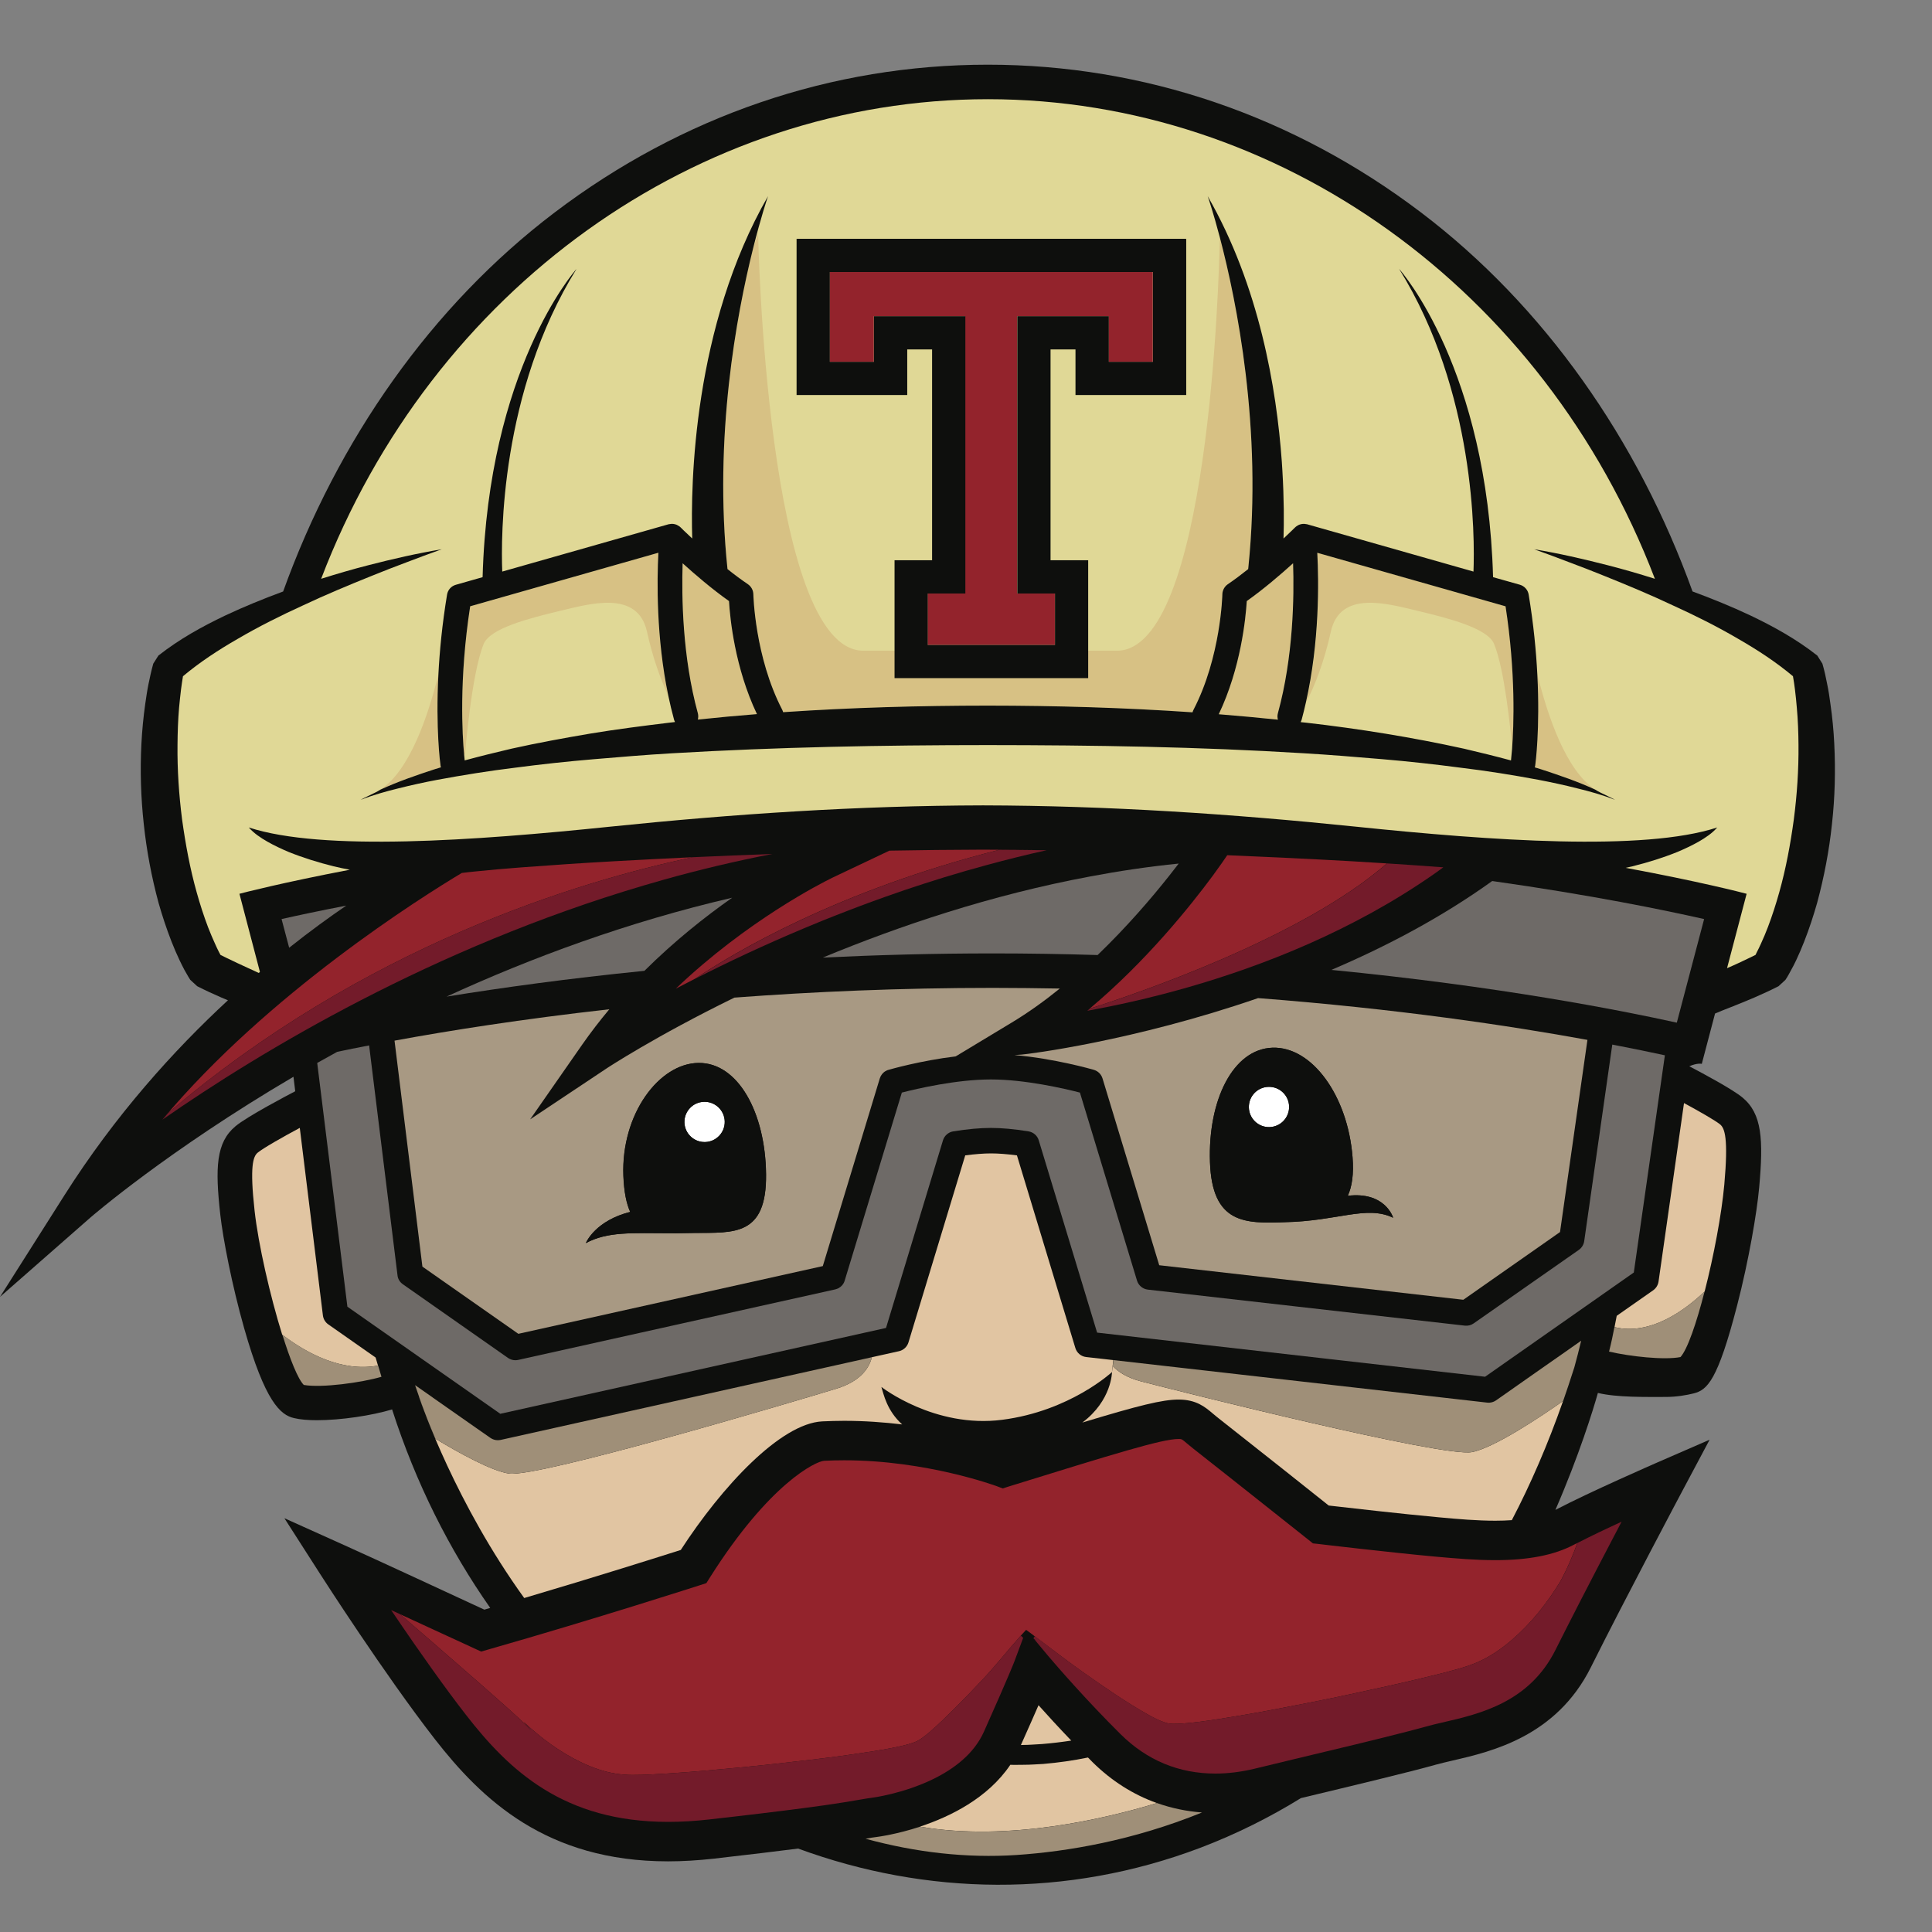 <svg width="58" height="58" viewBox="0 0 58 58" fill="none" xmlns="http://www.w3.org/2000/svg">
<rect x="0" y="0" width="58" height="58" fill="#808080" stroke="none"/>
<path d="M54.951 21.134C54.925 20.933 54.894 20.733 54.853 20.536C54.814 20.333 54.774 20.144 54.71 19.924L54.557 19.681C53.925 19.184 53.243 18.809 52.551 18.478C51.979 18.208 51.399 17.973 50.811 17.756C49.174 13.213 46.361 9.185 42.661 6.379C38.837 3.478 34.34 1.942 29.656 1.942C24.971 1.942 20.474 3.478 16.65 6.379C12.95 9.185 10.136 13.214 8.5 17.757C7.914 17.973 7.333 18.209 6.762 18.478C6.068 18.809 5.387 19.184 4.755 19.681L4.601 19.924C4.54 20.144 4.5 20.333 4.458 20.536C4.418 20.733 4.389 20.933 4.36 21.134C4.304 21.53 4.266 21.931 4.245 22.332C4.205 23.135 4.228 23.939 4.316 24.738C4.401 25.535 4.549 26.325 4.761 27.108C4.872 27.497 4.999 27.882 5.148 28.264C5.223 28.455 5.304 28.645 5.394 28.834C5.438 28.928 5.487 29.021 5.536 29.117C5.646 29.309 5.666 29.347 5.712 29.416L5.92 29.607C6.055 29.676 6.167 29.729 6.29 29.787L6.647 29.947C6.713 29.975 6.775 30.002 6.843 30.029C5.219 31.53 3.456 33.48 1.929 35.891L0 38.933L2.708 36.557C2.754 36.517 5.024 34.551 8.81 32.325L8.863 32.76C8.616 32.889 7.425 33.514 7.071 33.809C6.485 34.297 6.456 35.052 6.613 36.463C6.694 37.185 6.965 38.589 7.33 39.875C7.96 42.089 8.421 42.48 8.827 42.572C9.01 42.616 9.246 42.636 9.511 42.636C10.236 42.636 11.165 42.495 11.771 42.312C12.482 44.523 13.489 46.519 14.717 48.271C14.658 48.287 14.599 48.306 14.54 48.323C13.802 47.98 11.22 46.784 10.351 46.394L8.538 45.578L9.611 47.252C9.689 47.373 11.54 50.261 13.052 52.207C14.466 54.022 16.402 55.879 20.056 55.879C20.495 55.879 20.955 55.851 21.43 55.798C22.519 55.673 23.337 55.575 23.96 55.495C27.795 56.905 32.024 56.991 36.037 55.471C37.135 55.053 38.136 54.547 39.055 53.98C40.602 53.609 42.294 53.205 43.13 52.97C43.264 52.934 43.432 52.894 43.607 52.853C44.772 52.585 46.719 52.133 47.757 50.057C48.803 47.962 50.509 44.751 50.527 44.718L51.324 43.221L49.77 43.897C49.687 43.934 47.718 44.792 46.695 45.328C47.405 43.691 47.824 42.337 47.97 41.817C48.543 41.955 49.392 41.937 50.017 41.937C50.324 41.937 50.64 41.883 50.845 41.831C51.251 41.728 51.565 41.458 52.154 39.174C52.498 37.846 52.744 36.4 52.811 35.657C52.942 34.211 52.9 33.436 52.309 32.947C52.015 32.704 51.152 32.239 50.713 32.01C50.959 31.905 51.079 31.936 51.089 31.938L51.487 30.427C51.627 30.367 51.776 30.307 51.945 30.242C52.185 30.146 52.426 30.051 52.666 29.947L53.022 29.787C53.146 29.729 53.257 29.677 53.393 29.607L53.6 29.416C53.645 29.347 53.669 29.309 53.697 29.257C53.828 29.021 53.875 28.928 53.919 28.834C54.009 28.645 54.089 28.454 54.164 28.264C54.314 27.882 54.44 27.497 54.551 27.108C54.762 26.325 54.913 25.535 54.997 24.738C55.086 23.939 55.106 23.135 55.066 22.332C55.047 21.931 55.008 21.53 54.951 21.134Z" fill="#0E0F0D"/>
<path d="M32.16 52.254C31.867 52.298 31.573 52.334 31.283 52.357C31.094 52.366 30.896 52.385 30.716 52.385L30.648 52.387C30.875 51.882 31.047 51.489 31.177 51.192C31.442 51.489 31.78 51.857 32.16 52.254Z" fill="#E1C5A2"/>
<path d="M31.816 29.677C31.357 30.049 30.874 30.396 30.37 30.7L28.691 31.713C27.638 31.841 26.724 32.102 26.672 32.118C26.641 32.124 26.612 32.139 26.585 32.155C26.503 32.202 26.441 32.281 26.412 32.375L24.701 38.009L15.561 40.042L12.681 38.025L11.844 31.241C13.479 30.94 15.666 30.594 18.292 30.299C18.011 30.635 17.738 30.988 17.478 31.36L15.915 33.604L18.192 32.087C18.226 32.063 19.675 31.109 22.047 29.949C24.41 29.772 27.019 29.657 29.811 29.657C30.492 29.657 31.16 29.666 31.816 29.677ZM17.588 37.32C18.238 36.969 18.972 37.02 20.121 37.023C20.243 37.025 20.37 37.024 20.502 37.02C20.616 37.02 20.729 37.018 20.849 37.015C22.033 37.003 23.017 37.115 22.999 35.258C22.981 33.4 22.156 31.898 20.973 31.91C19.79 31.921 18.645 33.443 18.716 35.299C18.735 35.782 18.806 36.132 18.92 36.383C17.889 36.642 17.604 37.28 17.588 37.32Z" fill="#A89983"/>
<path d="M47.656 31.218L46.833 36.987L43.93 39.02L34.801 37.983L33.098 32.374C33.059 32.249 32.963 32.154 32.837 32.117C32.781 32.1 31.651 31.777 30.453 31.674L30.672 31.659C30.861 31.645 34.009 31.26 37.769 29.964C41.932 30.283 45.333 30.794 47.656 31.218ZM41.824 36.558C41.812 36.514 41.561 35.767 40.462 35.898C40.589 35.622 40.645 35.249 40.605 34.738C40.46 32.884 39.381 31.411 38.199 31.453C37.016 31.494 36.26 33.03 36.325 34.89C36.39 36.746 37.382 36.733 38.565 36.691C40.154 36.66 41.026 36.172 41.824 36.558Z" fill="#A89983"/>
<path d="M38.7 33.221C38.706 33.555 38.441 33.829 38.107 33.836C37.773 33.842 37.497 33.576 37.492 33.243C37.485 32.909 37.751 32.634 38.084 32.628C38.419 32.62 38.695 32.887 38.7 33.221Z" fill="white"/>
<path d="M21.757 33.666C21.765 33.998 21.502 34.276 21.169 34.285C20.834 34.294 20.556 34.032 20.547 33.696C20.539 33.364 20.801 33.084 21.137 33.077C21.469 33.068 21.748 33.331 21.757 33.666Z" fill="white"/>
<path d="M51.639 33.756C51.496 33.639 51.019 33.366 50.555 33.115L49.79 38.477C49.774 38.579 49.716 38.675 49.629 38.736L48.535 39.502C48.508 39.631 48.488 39.739 48.469 39.841C49.544 40.105 50.589 39.33 51.175 38.77C51.447 37.714 51.683 36.46 51.765 35.562C51.889 34.17 51.779 33.872 51.639 33.756Z" fill="#E1C5A2"/>
<path d="M34.73 54.129C34.02 53.876 33.369 53.464 32.802 52.904C32.755 52.856 32.71 52.809 32.662 52.762C32.224 52.852 31.776 52.916 31.319 52.955C31.127 52.964 30.943 52.98 30.743 52.98L30.446 52.983L30.331 52.98C29.653 53.988 28.511 54.542 27.617 54.837C30.274 55.293 33.197 54.596 34.73 54.129Z" fill="#E1C5A2"/>
<path d="M11.348 40.996C11.324 40.915 11.299 40.835 11.276 40.754L9.854 39.758C9.765 39.695 9.708 39.599 9.694 39.491L9 33.86C8.487 34.134 7.894 34.472 7.736 34.604C7.599 34.717 7.494 35.006 7.643 36.348C7.755 37.356 8.109 38.906 8.471 40.067C9.191 40.618 10.252 41.199 11.348 40.996Z" fill="#E1C5A2"/>
<path d="M32.607 40.739C32.455 40.722 32.328 40.616 32.283 40.468L30.529 34.685C30.234 34.647 29.973 34.626 29.753 34.626C29.531 34.626 29.271 34.647 28.977 34.685L27.272 40.302C27.231 40.433 27.123 40.534 26.988 40.564L26.173 40.745C26.104 41.033 25.869 41.456 25.112 41.688C23.892 42.06 16.165 44.363 15.284 44.238C14.77 44.166 13.791 43.626 13.067 43.189C12.777 42.507 12.617 42.043 12.58 41.933V41.931L12.578 41.933C12.681 42.233 13.689 45.135 15.737 47.974C17.933 47.326 19.83 46.723 20.437 46.531C21.672 44.626 23.432 42.736 24.682 42.671C24.899 42.661 25.122 42.654 25.343 42.654C25.956 42.654 26.54 42.698 27.083 42.762C26.622 42.343 26.527 41.854 26.46 41.637C26.46 41.637 28.057 42.886 30.087 42.623C32.121 42.363 33.382 41.191 33.382 41.191L33.422 40.831L32.607 40.739Z" fill="#E1C5A2"/>
<path d="M34.259 41.471C33.837 41.362 33.572 41.188 33.404 41.007L33.383 41.191C33.383 41.191 33.377 42.045 32.492 42.706C34.195 42.19 34.899 42.016 35.382 42.016C35.912 42.016 36.175 42.237 36.405 42.432C36.449 42.468 36.492 42.506 36.544 42.547C37.854 43.578 39.429 44.829 39.889 45.197C40.422 45.259 42.114 45.452 43.179 45.549C43.792 45.606 44.347 45.653 44.891 45.653C45.065 45.653 45.23 45.647 45.386 45.636C45.948 44.561 46.465 43.371 46.925 42.059C46.295 42.501 44.86 43.468 44.188 43.593C43.313 43.756 35.492 41.791 34.259 41.471Z" fill="#E1C5A2"/>
<path d="M53.942 21.247C53.928 21.062 53.907 20.877 53.885 20.694C53.869 20.563 53.849 20.427 53.826 20.301C53.332 19.886 52.77 19.516 52.186 19.181C51.553 18.809 50.891 18.479 50.214 18.171C49.543 17.854 48.853 17.567 48.16 17.288C47.813 17.147 47.464 17.011 47.113 16.881C46.764 16.745 46.411 16.617 46.057 16.489C46.799 16.612 47.535 16.781 48.265 16.969C48.74 17.09 49.212 17.228 49.681 17.376C46.343 8.656 38.368 2.978 29.659 2.978C20.95 2.978 12.975 8.656 9.641 17.376C10.109 17.228 10.582 17.09 11.055 16.969C11.784 16.781 12.52 16.612 13.263 16.489C12.907 16.617 12.555 16.745 12.204 16.881C11.855 17.011 11.506 17.147 11.159 17.288C10.466 17.567 9.777 17.854 9.104 18.171C8.429 18.479 7.767 18.809 7.133 19.181C6.549 19.516 5.988 19.886 5.493 20.301C5.473 20.427 5.451 20.563 5.435 20.694C5.413 20.877 5.393 21.062 5.376 21.247C5.344 21.619 5.332 21.991 5.329 22.365C5.321 23.113 5.372 23.86 5.466 24.599C5.569 25.34 5.704 26.077 5.905 26.79C6.004 27.145 6.117 27.497 6.247 27.838C6.313 28.008 6.384 28.176 6.458 28.338C6.494 28.419 6.532 28.5 6.571 28.576L6.619 28.667C6.674 28.694 6.732 28.723 6.786 28.75L7.117 28.908C7.302 28.993 7.558 29.114 7.77 29.209C7.782 29.198 7.794 29.187 7.803 29.177L7.188 26.832C7.319 26.797 8.487 26.495 10.502 26.11C10.34 26.08 10.176 26.046 10.015 26.007C9.556 25.892 9.103 25.753 8.664 25.576C8.447 25.484 8.233 25.384 8.029 25.268C7.825 25.151 7.624 25.018 7.468 24.841C9.681 25.564 14.254 25.238 18.32 24.817C22.037 24.434 25.765 24.186 29.511 24.178C33.256 24.186 36.986 24.434 40.701 24.817C44.768 25.238 49.341 25.564 51.553 24.841C51.399 25.018 51.197 25.151 50.995 25.268C50.789 25.384 50.574 25.484 50.357 25.576C49.919 25.753 49.468 25.892 49.008 26.007C48.94 26.023 48.871 26.037 48.803 26.053C51.013 26.462 52.299 26.796 52.435 26.832L51.847 29.065C51.966 29.014 52.086 28.962 52.202 28.907L52.534 28.749C52.589 28.723 52.645 28.694 52.702 28.667L52.746 28.576C52.786 28.499 52.825 28.419 52.861 28.338C52.936 28.176 53.007 28.007 53.072 27.837C53.201 27.497 53.315 27.145 53.414 26.79C53.615 26.077 53.751 25.34 53.852 24.598C53.948 23.86 53.999 23.112 53.992 22.365C53.989 21.991 53.976 21.618 53.942 21.247Z" fill="#E0D896"/>
<path d="M38.817 16.91C38.851 17.907 38.826 19.717 38.362 21.411C38.343 21.476 38.345 21.543 38.362 21.605C37.77 21.543 37.178 21.49 36.586 21.442C37.25 20.05 37.395 18.568 37.427 18.045C37.937 17.683 38.444 17.248 38.817 16.91Z" fill="#D7C184"/>
<path d="M21.885 18.045C21.916 18.567 22.061 20.046 22.725 21.438C22.133 21.485 21.541 21.539 20.951 21.602C20.966 21.542 20.968 21.476 20.951 21.411C20.487 19.72 20.462 17.91 20.494 16.91C20.868 17.248 21.374 17.683 21.885 18.045Z" fill="#D7C184"/>
<path d="M46.09 22.987C46.088 23.004 46.083 23.021 46.078 23.037C46.143 23.056 46.207 23.075 46.272 23.096C46.819 23.275 47.367 23.463 47.89 23.704C47.017 23.137 46.463 21.5 46.154 20.248C46.239 21.886 46.098 22.925 46.09 22.987Z" fill="#D7C184"/>
<path d="M19.765 16.595L14.114 18.202C13.776 20.4 13.879 22.078 13.934 22.661L13.962 22.643C13.962 22.643 14.146 20.249 14.521 19.331C14.715 18.859 15.898 18.558 16.799 18.342C17.703 18.128 19.144 17.698 19.424 18.966C19.596 19.75 19.834 20.402 20.062 20.883C19.699 19.14 19.722 17.436 19.765 16.595Z" fill="#D7C184"/>
<path d="M39.553 16.595C39.599 17.468 39.62 19.274 39.211 21.087C39.468 20.594 39.753 19.868 39.952 18.966C40.231 17.698 41.672 18.128 42.575 18.342C43.479 18.558 44.66 18.859 44.853 19.331C45.172 20.108 45.352 21.942 45.399 22.487C45.453 21.786 45.512 20.21 45.205 18.202L39.553 16.595Z" fill="#D7C184"/>
<path d="M21.839 17.084C22.04 17.245 22.25 17.401 22.454 17.539C22.553 17.608 22.613 17.72 22.615 17.84C22.616 17.859 22.659 19.721 23.482 21.306C23.494 21.329 23.502 21.355 23.51 21.38C25.556 21.241 27.608 21.184 29.655 21.183C31.704 21.184 33.755 21.245 35.8 21.385C35.808 21.358 35.816 21.332 35.83 21.306C36.652 19.721 36.696 17.859 36.696 17.84C36.698 17.72 36.76 17.608 36.858 17.539C37.056 17.406 37.255 17.255 37.45 17.1L37.476 17.027C37.904 12.863 37.119 9.026 36.62 7.13C36.594 8.426 36.287 19.535 33.53 19.535H30.018H29.434H25.922C22.995 19.535 22.759 7.01 22.759 7.01L22.609 7.455C22.109 9.452 21.424 13.123 21.839 17.084Z" fill="#D7C184"/>
<path d="M13.237 23.036C13.234 23.02 13.23 23.004 13.226 22.987C13.217 22.925 13.076 21.885 13.161 20.245C12.852 21.498 12.296 23.138 11.422 23.705C11.945 23.462 12.495 23.274 13.043 23.095C13.107 23.075 13.173 23.056 13.237 23.036Z" fill="#D7C184"/>
<path d="M48.466 39.841C48.42 40.081 48.381 40.274 48.305 40.576C48.932 40.722 49.958 40.836 50.449 40.74C50.658 40.512 50.93 39.72 51.173 38.77C50.587 39.33 49.542 40.105 48.466 39.841Z" fill="#9F8F78"/>
<path d="M25.984 55.2C27.483 55.61 29.014 55.788 30.522 55.688C32.035 55.585 34 55.259 36.085 54.412C35.617 54.377 35.165 54.282 34.734 54.129C33.201 54.596 30.278 55.294 27.622 54.838C26.919 55.069 26.367 55.141 26.314 55.148C26.203 55.161 26.111 55.176 25.984 55.2Z" fill="#9F8F78"/>
<path d="M11.452 41.332C11.417 41.22 11.385 41.108 11.352 40.996C10.257 41.199 9.196 40.618 8.477 40.068C8.709 40.813 8.944 41.399 9.12 41.577C9.663 41.672 10.864 41.505 11.452 41.332Z" fill="#9F8F78"/>
<path d="M13.068 43.189C13.792 43.626 14.77 44.166 15.285 44.238C16.166 44.363 23.893 42.06 25.113 41.688C25.869 41.456 26.105 41.033 26.174 40.745L15.027 43.228C14.998 43.232 14.97 43.236 14.943 43.236H14.943H14.942C14.865 43.236 14.788 43.212 14.723 43.167L14.289 42.864L12.986 41.952V41.95L12.461 41.583C12.47 41.613 12.481 41.642 12.491 41.672C12.52 41.758 12.55 41.846 12.581 41.931V41.933C12.618 42.043 12.778 42.507 13.068 43.189Z" fill="#9F8F78"/>
<path d="M47.263 41.048C47.335 40.785 47.404 40.518 47.468 40.249L47.081 40.521L46.039 41.25L44.913 42.04C44.855 42.08 44.788 42.104 44.719 42.109C44.695 42.111 44.673 42.11 44.65 42.108L33.425 40.831L33.406 41.007C33.574 41.188 33.839 41.361 34.26 41.471C35.494 41.79 43.315 43.756 44.189 43.592C44.861 43.467 46.297 42.501 46.926 42.059C46.931 42.044 46.937 42.029 46.942 42.014C46.99 41.873 47.039 41.733 47.086 41.591C47.146 41.411 47.205 41.231 47.263 41.048Z" fill="#9F8F78"/>
<path d="M35.386 25.925C35.298 26.04 35.201 26.165 35.097 26.295C34.564 26.969 33.826 27.828 32.951 28.671C31.932 28.64 30.886 28.622 29.809 28.622C28.03 28.622 26.323 28.669 24.703 28.747C26.993 27.797 29.743 26.869 32.722 26.313C33.592 26.148 34.481 26.016 35.386 25.925Z" fill="#6E6A67"/>
<path d="M21.981 26.95C21.163 27.524 20.241 28.256 19.346 29.145C17.055 29.375 15.055 29.652 13.406 29.919C15.941 28.754 18.835 27.681 21.981 26.95Z" fill="#6E6A67"/>
<path d="M49.981 31.681L49.048 38.202L44.583 41.331L32.936 40.006L31.184 34.233C31.142 34.093 31.024 33.99 30.879 33.965C30.447 33.895 30.066 33.861 29.748 33.861C29.428 33.861 29.047 33.895 28.613 33.965C28.47 33.99 28.352 34.093 28.309 34.233L26.599 39.866L15.019 42.443L10.429 39.228L9.523 31.91C9.722 31.799 9.922 31.688 10.123 31.577C10.408 31.516 10.728 31.451 11.081 31.384L11.934 38.29C11.945 38.397 12.006 38.492 12.094 38.554L15.252 40.767C15.316 40.81 15.394 40.835 15.47 40.835C15.498 40.835 15.526 40.831 15.555 40.826L25.076 38.708C25.11 38.699 25.141 38.688 25.172 38.673C25.259 38.625 25.33 38.545 25.358 38.445L27.074 32.8C27.534 32.682 28.712 32.406 29.747 32.406C30.78 32.406 31.959 32.682 32.42 32.8L34.134 38.445C34.178 38.591 34.307 38.697 34.457 38.715L43.98 39.797C44.072 39.807 44.166 39.782 44.241 39.729L47.401 37.52C47.486 37.459 47.544 37.364 47.559 37.26L48.402 31.359C49.035 31.48 49.565 31.591 49.981 31.681Z" fill="#6E6A67"/>
<path d="M51.159 27.591L50.339 30.701C48.662 30.331 44.981 29.605 39.969 29.117C41.606 28.419 43.273 27.544 44.797 26.449C47.779 26.87 49.969 27.322 51.159 27.591Z" fill="#6E6A67"/>
<path d="M8.453 27.591L8.681 28.452C9.319 27.944 9.903 27.523 10.395 27.187C9.593 27.341 8.938 27.482 8.453 27.591Z" fill="#6E6A67"/>
<path d="M40.608 25.857C39.353 25.786 38.099 25.726 36.843 25.674C36.771 25.781 36.623 25.997 36.41 26.287C35.737 27.197 34.411 28.857 32.711 30.281C33.99 29.875 39.065 28.173 41.635 25.92C41.293 25.898 40.951 25.877 40.608 25.857Z" fill="#93232C"/>
<path d="M31.412 25.525C31.414 25.525 31.416 25.525 31.418 25.524C30.781 25.516 30.144 25.509 29.508 25.507H29.507C28.571 25.509 27.637 25.521 26.701 25.537L24.974 26.356C24.972 26.356 24.961 26.362 24.949 26.37C24.689 26.496 22.423 27.64 20.289 29.68C20.476 29.582 20.674 29.48 20.877 29.376C22.044 28.592 25.157 26.735 29.997 25.512C30.468 25.514 30.941 25.517 31.412 25.525Z" fill="#93232C"/>
<path d="M20.801 25.734C20.002 25.771 19.202 25.812 18.404 25.857C17.477 25.909 16.554 25.971 15.632 26.041C15.172 26.076 14.711 26.115 14.255 26.163C14.123 26.176 13.993 26.19 13.863 26.207C12.658 26.928 8.045 29.824 4.875 33.614C4.93 33.548 4.986 33.483 5.042 33.418C10.91 28.412 17.343 26.463 20.801 25.734Z" fill="#93232C"/>
<path d="M47.351 46.322C47.316 46.34 47.279 46.359 47.245 46.376C46.657 46.686 45.886 46.837 44.889 46.837C44.296 46.837 43.715 46.787 43.07 46.729C41.782 46.611 39.603 46.355 39.581 46.351L39.414 46.333L39.282 46.227C39.262 46.214 37.354 44.692 35.811 43.479C35.748 43.428 35.691 43.379 35.639 43.338C35.477 43.199 35.477 43.199 35.38 43.199C34.885 43.199 33.446 43.646 30.295 44.622L30.102 44.684L29.91 44.611C29.889 44.606 27.822 43.839 25.344 43.839C25.141 43.839 24.939 43.844 24.742 43.854C24.494 43.867 23.102 44.528 21.32 47.345L21.205 47.527L21 47.593C20.971 47.602 17.905 48.592 14.653 49.521L14.444 49.581L14.243 49.488C14.222 49.481 12.952 48.891 11.742 48.336C11.831 48.377 11.921 48.418 12.01 48.459C13.205 49.49 15.492 51.473 15.747 51.748C15.782 51.788 15.831 51.836 15.889 51.891C15.83 51.824 15.773 51.755 15.717 51.686C15.716 51.686 15.715 51.685 15.715 51.684C16.242 52.184 16.83 52.615 17.473 52.919C17.793 53.07 18.13 53.187 18.471 53.243C18.644 53.272 18.811 53.286 18.986 53.286C19.162 53.286 19.343 53.281 19.523 53.272C20.238 53.235 20.959 53.18 21.679 53.11C22.398 53.046 23.117 52.974 23.835 52.887C24.552 52.809 25.269 52.719 25.98 52.609C26.336 52.557 26.69 52.498 27.036 52.422C27.206 52.382 27.382 52.337 27.517 52.277C27.64 52.218 27.788 52.1 27.919 51.988C28.186 51.758 28.445 51.502 28.701 51.247C28.957 50.993 29.207 50.731 29.457 50.465C29.878 50.025 30.239 49.556 30.646 49.102C30.698 49.046 30.752 48.986 30.806 48.928C30.806 48.929 30.806 48.929 30.807 48.929L30.811 48.934C30.896 48.995 30.981 49.057 31.064 49.123C31.555 49.488 32.062 49.884 32.55 50.226C33.18 50.669 33.818 51.112 34.477 51.481C34.642 51.573 34.812 51.658 34.975 51.712C34.996 51.72 35.013 51.724 35.03 51.726C35.042 51.733 35.085 51.74 35.09 51.74C35.122 51.745 35.165 51.747 35.207 51.75C35.295 51.751 35.387 51.747 35.48 51.743C35.852 51.717 36.229 51.663 36.607 51.604C37.361 51.486 38.117 51.35 38.869 51.2C39.623 51.056 40.375 50.901 41.123 50.734C41.875 50.575 42.623 50.4 43.366 50.213C43.735 50.113 44.105 50.022 44.434 49.864C44.771 49.707 45.083 49.492 45.371 49.245C45.951 48.751 46.439 48.138 46.845 47.471C46.844 47.472 46.844 47.472 46.844 47.473C47.092 47.011 47.255 46.598 47.351 46.322Z" fill="#93232C"/>
<path d="M33.281 10.862H34.608V8.167H24.906V10.862H26.233V9.493H28.977V17.818H27.847V19.363H31.667V17.818H30.537V9.493H33.281V10.862Z" fill="#93232C"/>
<path d="M43.327 26.04C43.325 26.038 43.322 26.037 43.319 26.037C42.769 25.995 42.22 25.958 41.67 25.922C41.66 25.921 41.649 25.921 41.639 25.92C39.068 28.173 33.994 29.875 32.715 30.281C32.69 30.302 32.665 30.323 32.641 30.344C34.288 30.047 36.748 29.459 39.301 28.329C40.557 27.773 41.835 27.087 43.051 26.238C43.144 26.173 43.235 26.105 43.327 26.04Z" fill="#731B2A"/>
<path d="M30.002 25.511C25.162 26.735 22.05 28.592 20.883 29.376C21.818 28.9 22.927 28.374 24.173 27.853C24.179 27.85 24.186 27.848 24.192 27.845C24.319 27.792 24.448 27.739 24.577 27.686C24.62 27.669 24.661 27.651 24.704 27.634C24.816 27.589 24.929 27.544 25.043 27.499C25.106 27.474 25.169 27.449 25.233 27.425C25.335 27.385 25.439 27.345 25.543 27.305C25.62 27.275 25.698 27.245 25.777 27.216C25.872 27.18 25.968 27.144 26.065 27.108C26.156 27.075 26.247 27.042 26.338 27.009C26.428 26.977 26.517 26.944 26.608 26.912C26.71 26.876 26.814 26.84 26.919 26.804C27.001 26.775 27.083 26.747 27.166 26.718C27.288 26.677 27.411 26.636 27.535 26.596C27.603 26.573 27.67 26.551 27.738 26.529C27.932 26.466 28.127 26.404 28.324 26.344C28.753 26.212 29.192 26.086 29.638 25.965C30.22 25.807 30.812 25.659 31.418 25.525C30.946 25.517 30.474 25.514 30.002 25.511Z" fill="#731B2A"/>
<path d="M20.801 25.734C17.343 26.463 10.91 28.412 5.042 33.418C4.986 33.483 4.93 33.548 4.875 33.614C7.858 31.54 12.985 28.458 19.324 26.583C19.528 26.522 19.734 26.463 19.941 26.405C20.993 26.11 22.078 25.852 23.189 25.636C22.393 25.665 21.597 25.698 20.801 25.734Z" fill="#731B2A"/>
<path d="M48.496 45.769C48.476 45.778 48.456 45.787 48.436 45.797C48.395 45.816 48.355 45.835 48.315 45.854C48.282 45.869 48.25 45.884 48.217 45.899C48.191 45.911 48.165 45.924 48.138 45.937C48.098 45.956 48.058 45.975 48.018 45.994C48.002 46.002 47.984 46.01 47.967 46.019C47.922 46.04 47.877 46.061 47.833 46.083C47.823 46.088 47.813 46.093 47.803 46.098C47.755 46.121 47.707 46.144 47.661 46.167C47.656 46.17 47.651 46.172 47.646 46.175C47.543 46.225 47.445 46.275 47.354 46.322C47.258 46.597 47.095 47.01 46.846 47.472C46.845 47.472 46.845 47.473 46.845 47.474C46.846 47.472 46.847 47.471 46.847 47.471C46.846 47.472 46.845 47.473 46.844 47.475C46.439 48.139 45.952 48.751 45.373 49.244C45.085 49.491 44.773 49.706 44.437 49.862C44.106 50.021 43.737 50.112 43.368 50.212C42.625 50.399 41.877 50.575 41.125 50.734C40.378 50.9 39.625 51.054 38.871 51.199C38.119 51.35 37.363 51.485 36.608 51.603C36.231 51.662 35.854 51.716 35.481 51.742C35.389 51.746 35.298 51.75 35.209 51.749C35.167 51.746 35.124 51.744 35.092 51.739C35.087 51.739 35.044 51.733 35.032 51.725C35.015 51.723 34.997 51.719 34.977 51.711C34.814 51.658 34.644 51.572 34.479 51.48C33.82 51.111 33.182 50.668 32.552 50.225C32.064 49.883 31.557 49.487 31.066 49.121L31.023 49.182L31.026 49.185C31.057 49.213 31.088 49.238 31.118 49.265C31.117 49.265 31.117 49.264 31.116 49.264C31.094 49.247 31.072 49.231 31.052 49.215L31.462 49.706C31.464 49.707 31.479 49.726 31.509 49.761C31.719 50.008 32.597 51.026 33.639 52.06C34.433 52.847 35.39 53.244 36.488 53.244C36.863 53.244 37.257 53.195 37.655 53.1C38.023 53.01 38.424 52.914 38.835 52.815C40.052 52.525 41.4 52.203 42.295 51.97C42.355 51.954 42.413 51.939 42.469 51.924C42.595 51.891 42.71 51.86 42.813 51.832C42.974 51.786 43.152 51.744 43.342 51.701C44.427 51.45 45.912 51.105 46.698 49.529C46.916 49.095 47.16 48.614 47.412 48.123C47.763 47.441 48.127 46.741 48.451 46.122C48.502 46.024 48.554 45.926 48.603 45.833C48.603 45.832 48.603 45.832 48.603 45.832C48.63 45.782 48.656 45.731 48.681 45.683C48.62 45.711 48.558 45.74 48.496 45.769Z" fill="#731B2A"/>
<path d="M30.717 49.169L30.646 49.102C30.239 49.556 29.878 50.024 29.457 50.465C29.207 50.731 28.957 50.992 28.701 51.247C28.445 51.502 28.187 51.758 27.919 51.987C27.788 52.1 27.64 52.218 27.517 52.276C27.383 52.337 27.206 52.381 27.036 52.421C26.69 52.498 26.336 52.557 25.98 52.608C25.27 52.719 24.552 52.809 23.835 52.886C23.117 52.973 22.398 53.045 21.68 53.11C20.96 53.179 20.238 53.234 19.524 53.271C19.343 53.28 19.163 53.285 18.986 53.285C18.811 53.285 18.644 53.271 18.472 53.243C18.13 53.186 17.793 53.069 17.473 52.919C16.831 52.615 16.242 52.183 15.715 51.684C15.716 51.684 15.716 51.685 15.717 51.685C15.788 51.773 15.867 51.855 15.941 51.939C15.923 51.922 15.906 51.906 15.889 51.89C15.831 51.835 15.782 51.787 15.747 51.748C15.492 51.472 13.205 49.49 12.01 48.459C11.921 48.417 11.831 48.376 11.742 48.335C11.954 48.648 12.186 48.988 12.426 49.334C12.776 49.838 13.145 50.356 13.505 50.843C13.668 51.063 13.83 51.277 13.987 51.479C15.285 53.15 16.919 54.694 20.056 54.694C20.449 54.694 20.867 54.67 21.296 54.621C21.396 54.61 21.493 54.599 21.588 54.587C21.68 54.577 21.771 54.567 21.858 54.557C24.586 54.243 25.334 54.109 25.749 54.038C25.857 54.019 25.948 54.003 26.047 53.988C26.086 53.983 26.126 53.977 26.168 53.971C26.183 53.97 27.105 53.851 28.006 53.413C28.628 53.111 29.239 52.657 29.538 51.987C30.293 50.298 30.446 49.895 30.452 49.88L30.717 49.169Z" fill="#731B2A"/>
<path d="M38.106 33.837C38.44 33.83 38.705 33.555 38.7 33.221C38.694 32.888 38.419 32.621 38.084 32.628C37.75 32.634 37.485 32.91 37.492 33.243C37.496 33.576 37.773 33.843 38.106 33.837ZM41.823 36.558C41.025 36.173 40.152 36.661 38.564 36.691C37.381 36.733 36.389 36.746 36.324 34.89C36.259 33.03 37.015 31.494 38.198 31.453C39.38 31.411 40.459 32.884 40.604 34.738C40.644 35.249 40.588 35.622 40.461 35.898C41.56 35.767 41.811 36.513 41.823 36.558Z" fill="#0E0F0D"/>
<path d="M21.17 34.285C21.502 34.276 21.766 33.998 21.757 33.666C21.748 33.331 21.469 33.068 21.137 33.077C20.802 33.084 20.539 33.364 20.547 33.696C20.556 34.031 20.835 34.294 21.17 34.285ZM22.996 35.257C23.014 37.114 22.03 37.003 20.847 37.014C20.727 37.018 20.613 37.02 20.5 37.02C20.368 37.023 20.241 37.025 20.118 37.023C18.969 37.02 18.236 36.968 17.586 37.319C17.601 37.279 17.887 36.642 18.918 36.382C18.804 36.131 18.732 35.782 18.713 35.299C18.642 33.443 19.788 31.92 20.97 31.91C22.153 31.898 22.979 33.4 22.996 35.257Z" fill="#0E0F0D"/>
<path d="M45.393 22.487C45.38 22.65 45.368 22.767 45.361 22.829C44.894 22.703 44.423 22.587 43.948 22.476C42.386 22.133 40.805 21.878 39.215 21.696C39.16 21.689 39.104 21.686 39.048 21.679C39.059 21.655 39.069 21.631 39.076 21.608C39.123 21.434 39.165 21.261 39.204 21.087C39.614 19.274 39.593 17.469 39.546 16.595L45.198 18.202C45.506 20.21 45.446 21.786 45.393 22.487ZM38.363 21.411C38.345 21.476 38.347 21.543 38.363 21.605C37.772 21.543 37.179 21.49 36.588 21.442C37.251 20.05 37.396 18.568 37.429 18.045C37.939 17.683 38.446 17.248 38.819 16.91C38.853 17.907 38.828 19.717 38.363 21.411ZM20.95 21.602C20.966 21.542 20.967 21.476 20.95 21.411C20.486 19.72 20.461 17.91 20.493 16.91C20.867 17.248 21.373 17.683 21.885 18.045C21.916 18.567 22.061 20.046 22.724 21.438C22.132 21.485 21.541 21.539 20.95 21.602ZM20.096 21.695C19.303 21.792 18.51 21.892 17.72 22.023C16.932 22.157 16.144 22.301 15.364 22.474C14.89 22.584 14.42 22.701 13.95 22.828C13.946 22.791 13.941 22.734 13.934 22.66C13.879 22.078 13.776 20.399 14.115 18.201L19.765 16.594C19.722 17.435 19.699 19.14 20.062 20.882C20.113 21.124 20.17 21.366 20.236 21.607C20.244 21.631 20.253 21.655 20.264 21.676C20.207 21.683 20.152 21.688 20.096 21.695ZM48.422 23.977C48.374 23.954 48.327 23.93 48.281 23.908C48.211 23.874 48.134 23.836 48.045 23.793C48.039 23.79 48.036 23.788 48.036 23.788C47.986 23.764 47.936 23.735 47.888 23.704C47.365 23.462 46.816 23.275 46.269 23.096C46.205 23.075 46.141 23.055 46.076 23.037C46.081 23.02 46.086 23.003 46.088 22.987C46.096 22.925 46.237 21.886 46.152 20.248C46.116 19.548 46.039 18.74 45.892 17.851C45.869 17.709 45.765 17.594 45.628 17.554L44.823 17.327C44.649 11.093 42.083 8.164 42.003 8.073C44.295 11.763 44.275 16.139 44.235 17.159L39.241 15.739C39.237 15.739 39.234 15.739 39.229 15.737C39.209 15.732 39.187 15.73 39.165 15.728C39.161 15.728 39.155 15.727 39.147 15.727C39.121 15.726 39.093 15.728 39.065 15.734C39.062 15.734 39.057 15.738 39.052 15.738C39.03 15.742 39.01 15.749 38.987 15.76C38.98 15.763 38.972 15.768 38.965 15.771C38.949 15.782 38.932 15.791 38.916 15.803C38.912 15.806 38.907 15.808 38.904 15.811C38.899 15.815 38.897 15.819 38.894 15.821C38.889 15.826 38.884 15.829 38.88 15.833C38.875 15.838 38.741 15.97 38.532 16.167C38.547 15.7 38.55 14.985 38.497 14.112C38.492 14.029 38.486 13.945 38.481 13.86C38.324 11.667 37.806 8.586 36.256 5.89C36.27 5.928 36.423 6.376 36.621 7.129C37.12 9.026 37.905 12.863 37.477 17.027C37.474 17.046 37.473 17.065 37.471 17.084C37.465 17.089 37.458 17.094 37.451 17.1C37.256 17.255 37.056 17.406 36.859 17.539C36.76 17.608 36.699 17.72 36.696 17.84C36.696 17.859 36.652 19.72 35.831 21.305C35.816 21.331 35.808 21.358 35.8 21.384C33.755 21.244 31.704 21.184 29.656 21.183C27.609 21.184 25.557 21.241 23.511 21.38C23.503 21.355 23.494 21.329 23.482 21.305C22.659 19.72 22.617 17.859 22.616 17.84C22.614 17.72 22.553 17.608 22.454 17.539C22.25 17.401 22.04 17.245 21.84 17.084C21.424 13.123 22.11 9.452 22.609 7.455C22.846 6.506 23.041 5.933 23.057 5.889C20.809 9.801 20.731 14.52 20.781 16.166C20.568 15.969 20.437 15.838 20.433 15.833C20.429 15.829 20.422 15.826 20.418 15.821C20.415 15.818 20.413 15.815 20.409 15.811C20.406 15.808 20.401 15.806 20.396 15.803C20.38 15.791 20.363 15.782 20.347 15.773C20.338 15.768 20.332 15.763 20.323 15.759C20.302 15.749 20.283 15.742 20.262 15.739C20.256 15.737 20.251 15.734 20.247 15.734C20.219 15.728 20.191 15.725 20.165 15.727C20.158 15.727 20.15 15.728 20.143 15.728C20.123 15.73 20.104 15.732 20.082 15.737C20.078 15.739 20.075 15.739 20.07 15.739L15.078 17.159C15.037 16.139 15.016 11.763 17.308 8.073C17.229 8.164 14.663 11.094 14.488 17.327L13.687 17.555C13.546 17.594 13.444 17.709 13.421 17.851C13.274 18.739 13.197 19.547 13.161 20.245C13.076 21.885 13.216 22.926 13.226 22.988C13.229 23.004 13.234 23.02 13.236 23.036C13.172 23.056 13.107 23.075 13.043 23.095C12.495 23.274 11.945 23.463 11.421 23.705C11.373 23.736 11.324 23.764 11.274 23.789C11.274 23.789 11.27 23.79 11.265 23.793C11.177 23.836 11.099 23.875 11.029 23.908C10.989 23.928 10.947 23.948 10.906 23.968C10.88 23.983 10.854 23.996 10.828 24.012C11.199 23.866 11.582 23.76 11.965 23.666C12.349 23.57 12.736 23.485 13.123 23.412C13.9 23.268 14.679 23.142 15.463 23.047C16.245 22.944 17.031 22.859 17.817 22.793C18.604 22.726 19.39 22.66 20.178 22.614C23.332 22.428 26.493 22.369 29.656 22.368C32.82 22.37 35.981 22.419 39.134 22.613C39.923 22.659 40.708 22.725 41.496 22.791C42.284 22.858 43.066 22.944 43.848 23.047C44.633 23.141 45.413 23.266 46.189 23.411C46.577 23.486 46.963 23.568 47.346 23.666C47.732 23.76 48.113 23.866 48.484 24.012C48.463 23.999 48.442 23.989 48.422 23.977Z" fill="#0E0F0D"/>
<path d="M30.541 9.493V17.818H31.671V19.363H27.851V17.818H28.981V9.493H26.237V10.862H24.911V8.167H34.612V10.862H33.286V9.493H30.541V9.493ZM35.611 11.859V7.169H23.914V11.859H27.236V10.49H27.982V16.819H26.855V20.358H32.668V16.819H31.538V10.49H32.287V11.859H35.611Z" fill="#0E0F0D"/>
</svg>
